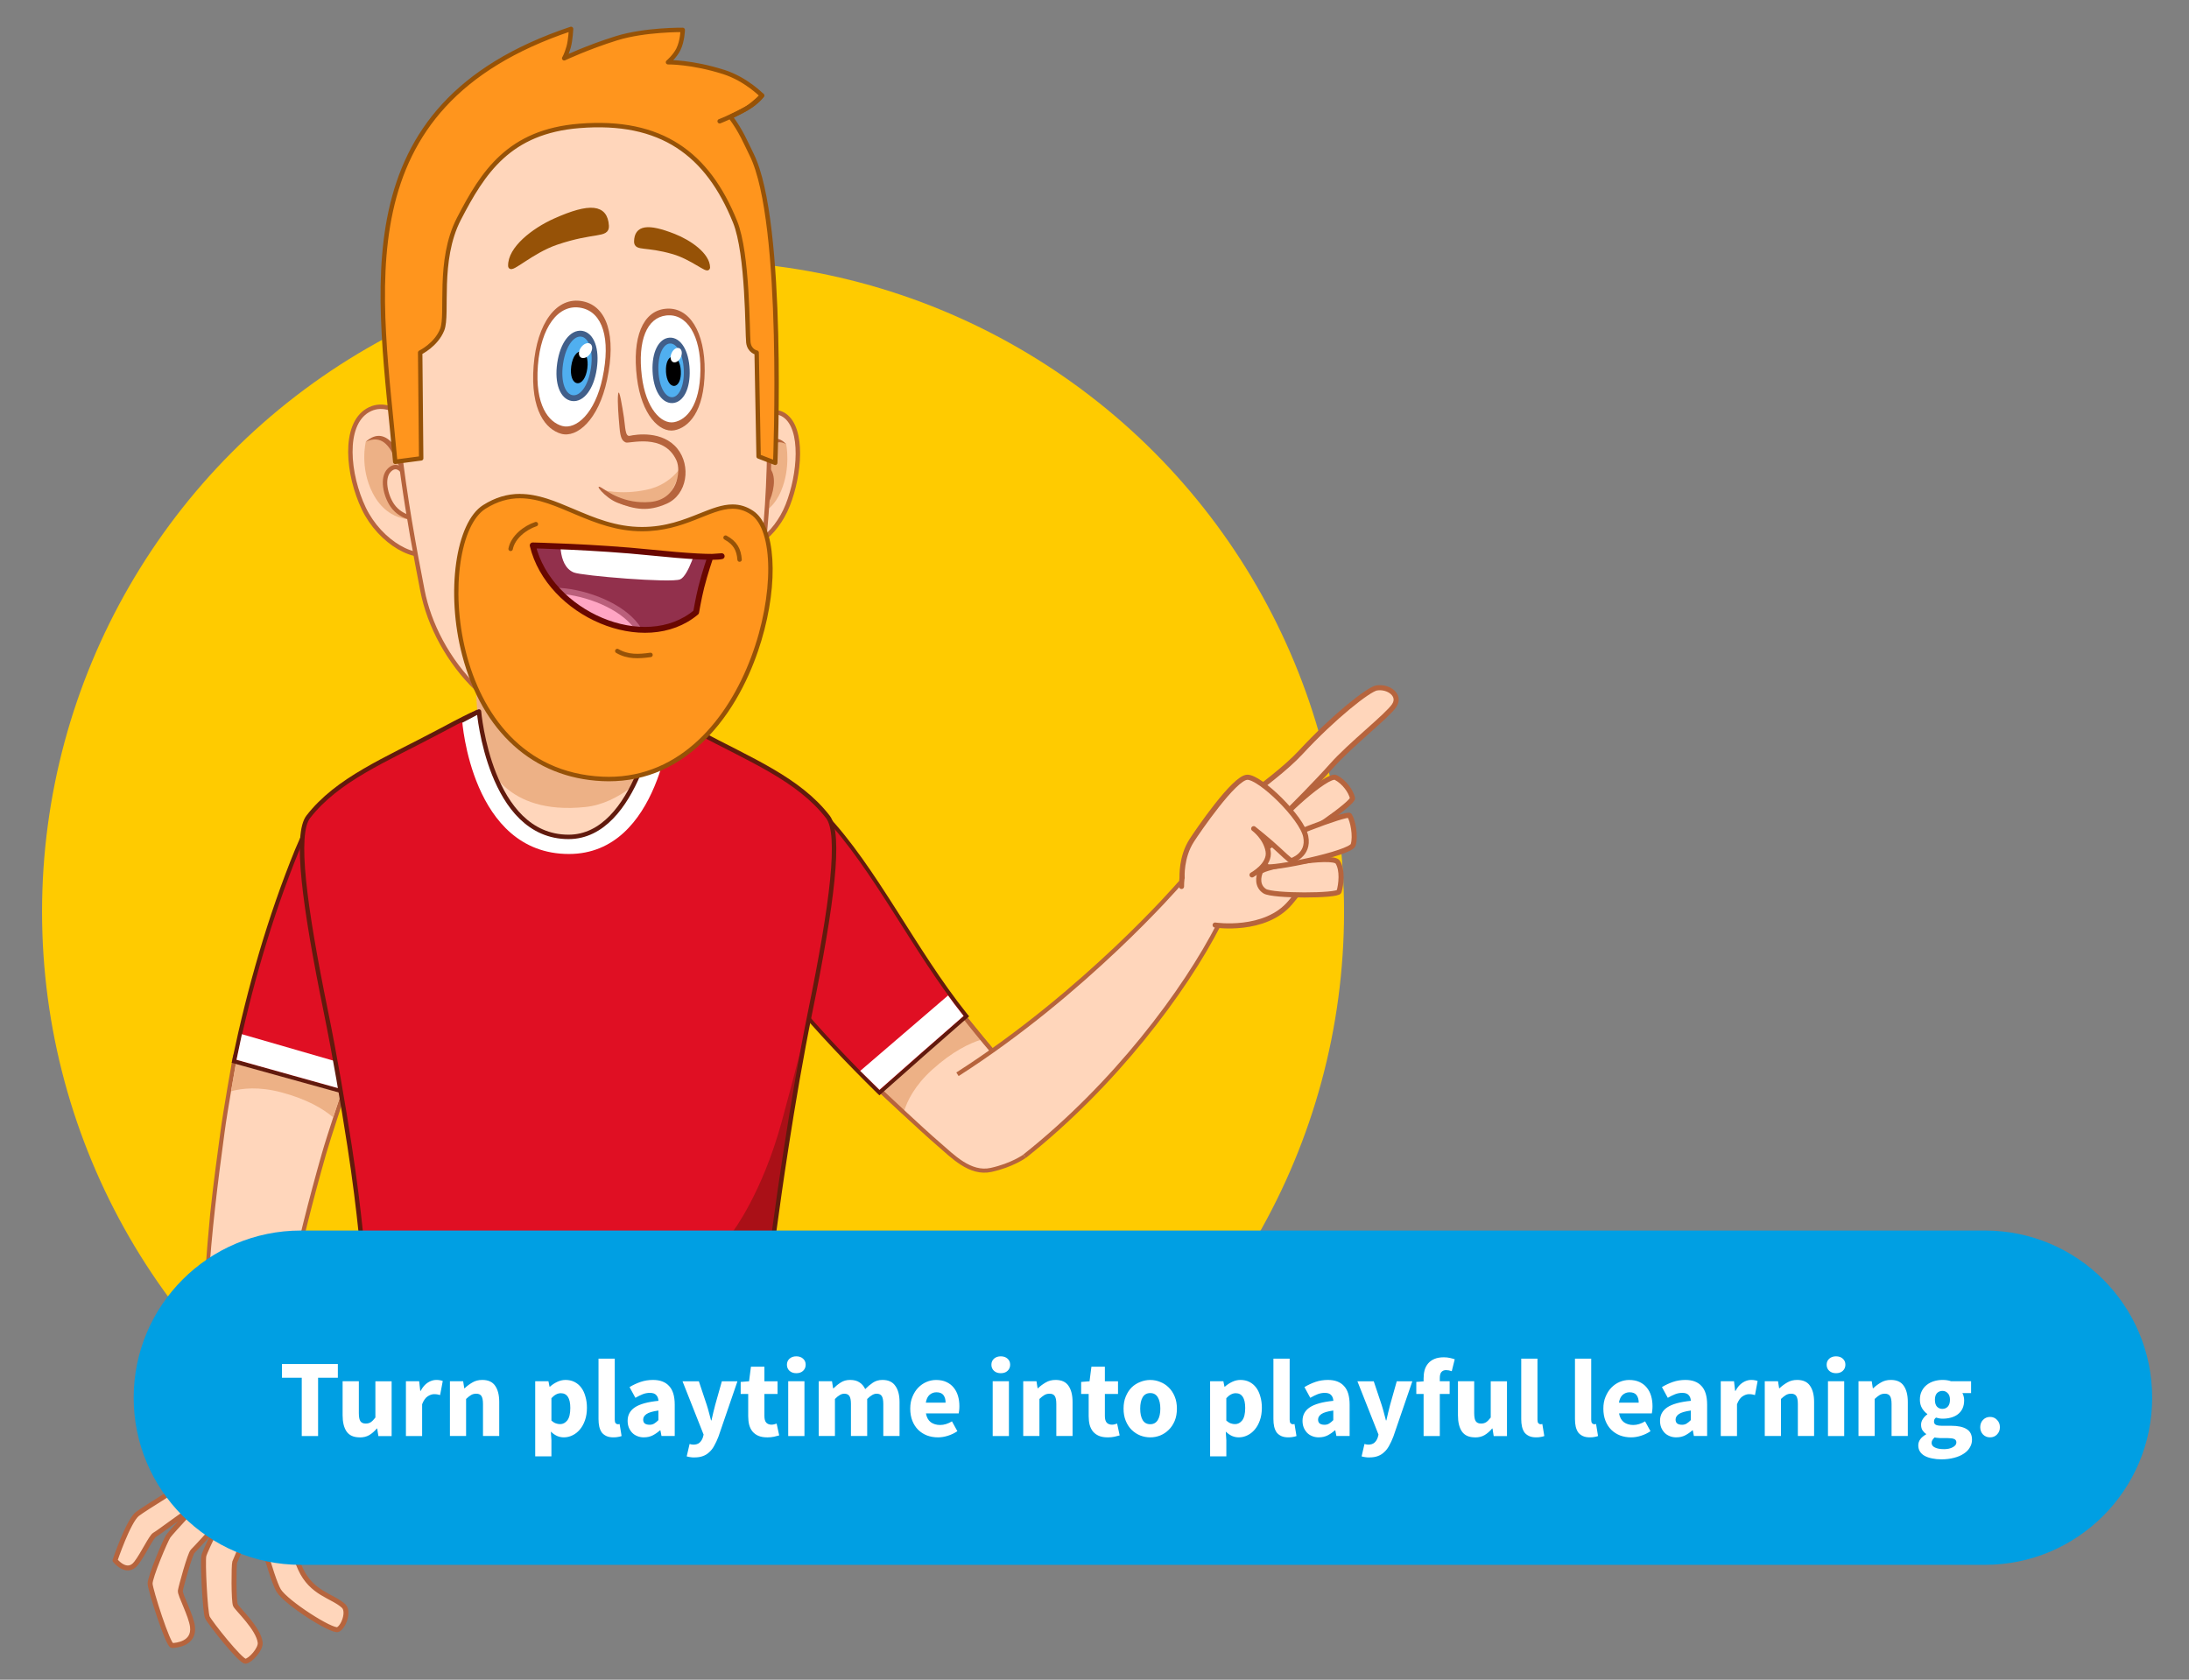 <svg viewBox="0 0 663.19 508.98" xmlns:xlink="http://www.w3.org/1999/xlink" xmlns="http://www.w3.org/2000/svg" id="Ruce">
  <rect x="0" y="0" width="663.19" height="508.98" fill="#808080" stroke="none"/>
  <defs>
    <style>
      .cls-1, .cls-2, .cls-3, .cls-4, .cls-5, .cls-6, .cls-7, .cls-8, .cls-9 {
        fill: none;
      }

      .cls-10, .cls-11 {
        fill: #e00f23;
      }

      .cls-2, .cls-3, .cls-12, .cls-4, .cls-13, .cls-5, .cls-14 {
        stroke-width: 1.34px;
      }

      .cls-2, .cls-3, .cls-12, .cls-15, .cls-7, .cls-8, .cls-14, .cls-9, .cls-16 {
        stroke-linecap: round;
        stroke-linejoin: round;
      }

      .cls-2, .cls-11, .cls-4 {
        stroke: #611a0d;
      }

      .cls-17 {
        fill: #ffcb00;
      }

      .cls-18 {
        fill: #50aff0;
        stroke: #415f8a;
      }

      .cls-18, .cls-19, .cls-11, .cls-20, .cls-4, .cls-13, .cls-21, .cls-22, .cls-23, .cls-5, .cls-6 {
        stroke-miterlimit: 10;
      }

      .cls-18, .cls-9, .cls-16 {
        stroke-width: 1.78px;
      }

      .cls-3, .cls-12, .cls-14 {
        stroke: #965207;
      }

      .cls-19 {
        fill: #415f8a;
      }

      .cls-19, .cls-20 {
        stroke: #1b2e57;
        stroke-width: 1.34px;
      }

      .cls-11 {
        stroke-width: 1.16px;
      }

      .cls-24 {
        fill: #aa1017;
      }

      .cls-25, .cls-20 {
        fill: #6887b5;
      }

      .cls-12, .cls-26 {
        fill: #965207;
      }

      .cls-27, .cls-15, .cls-13, .cls-21, .cls-22, .cls-23 {
        fill: #ffd6bb;
      }

      .cls-15, .cls-13, .cls-21, .cls-22, .cls-23, .cls-5, .cls-6, .cls-7, .cls-8 {
        stroke: #b6643d;
      }

      .cls-15, .cls-21, .cls-7 {
        stroke-width: 1.55px;
      }

      .cls-28 {
        fill: #edb186;
      }

      .cls-29 {
        clip-path: url(#clippath-1);
      }

      .cls-30 {
        clip-path: url(#clippath-3);
      }

      .cls-31 {
        clip-path: url(#clippath-4);
      }

      .cls-32 {
        clip-path: url(#clippath-2);
      }

      .cls-33 {
        clip-path: url(#clippath-7);
      }

      .cls-34 {
        clip-path: url(#clippath-6);
      }

      .cls-35 {
        clip-path: url(#clippath-9);
      }

      .cls-36 {
        clip-path: url(#clippath-8);
      }

      .cls-37 {
        clip-path: url(#clippath-5);
      }

      .cls-22, .cls-6 {
        stroke-width: 1.24px;
      }

      .cls-23 {
        stroke-width: 1.29px;
      }

      .cls-38 {
        fill: #fff;
      }

      .cls-39 {
        fill: #b6643d;
      }

      .cls-40 {
        fill: #92304c;
      }

      .cls-8 {
        stroke-width: 1.5px;
      }

      .cls-14, .cls-41 {
        fill: #ff951d;
      }

      .cls-9 {
        stroke: #690700;
      }

      .cls-16 {
        fill: #ffa5c3;
        stroke: #ba5f7b;
      }

      .cls-42, .cls-43 {
        fill: #1b2e57;
      }

      .cls-44 {
        fill: #009fe3;
      }

      .cls-43 {
        opacity: .5;
      }

      .cls-45 {
        clip-path: url(#clippath);
      }

      .cls-46 {
        fill: #611a0d;
      }
    </style>
    <clipPath id="clippath">
      <path d="M72.36,444.94c-6.68-.51-8.69-5.7-9.17-9.55-3.8-30.54.76-61.98,4.86-92.39.86-6.37,3.61-21.86,3.61-21.86,10.7,2.99,21.39,5.98,32.09,8.97,0,0-4.76,14.2-6.2,19.28-8.02,28.2-13.66,57.1-16.59,86.33,0,0-1.64,9.76-8.6,9.23Z" class="cls-1" data-name="Ruka" id="Ruka-2"></path>
    </clipPath>
    <clipPath id="clippath-1">
      <path d="M71.66,321.14c5.02-23.82,10.48-52.97,22.89-71.46,10.1-15.06,40.13-5.87,35.65,13.6-4.85,21.09-18.71,44.12-26.45,66.82-10.7-2.99-21.39-5.98-32.09-8.97Z" class="cls-1" data-name="Rukav" id="Rukav-2"></path>
    </clipPath>
    <clipPath id="clippath-2">
      <path d="M-133.47,454.83C-123.1,448.1-20.89-9.11-20.89-9.11l215.9-60.51,139.56,20.17,48.85-15.69,53.79,107.58,47.11,264.59-2.77,145.56-74.35,33.62-62.37-12.71-36.22-26.4h0c-29.01,16.79-62.7,26.4-98.63,26.4-59.94,0-113.63-26.75-149.81-68.95l-33.11,54.77-36.62,35.07s-134.27-32.82-123.91-39.55Z" class="cls-1"></path>
    </clipPath>
    <clipPath id="clippath-3">
      <path d="M305.18,323.76c-1.52-1.69-4.17-4.75-6.67-7.76-3.43-4.12-6.58-8.15-6.58-8.15-8.53,7.42-17.02,14.88-25.48,22.38,0,0,12.81,12.09,17.86,16.41,4.27,3.66,9.56,9.27,15.96,7.86,6.39-1.41,10.16-4.15,10.16-4.15" class="cls-22" data-name="Ruka" id="Ruka-5"></path>
    </clipPath>
    <clipPath id="clippath-4">
      <path d="M266.45,330.23c-18.07-17.75-39.9-38.83-48.87-60.36-7.34-17.63,18.2-37.29,31.93-22.28,15.01,16.41,27.05,40.98,42.42,60.26-8.53,7.42-17.02,14.88-25.48,22.38Z" class="cls-1" data-name="Rukav" id="Rukav-4"></path>
    </clipPath>
    <clipPath id="clippath-5">
      <path d="M172.56,358.04c27.91-.37,61.83,3.49,59.81,20.44-2.02,16.95-2.9,29.22-10.75,41.3-7.37,11.36-23.44,16.72-47.48,17.21-24.04.49-44.21-8.46-50.97-15.73-7.76-8.36-10.75-27.53-10.75-44.74,0-14.75,32.22-18.1,60.13-18.47Z" class="cls-1" id="Kalhoty"></path>
    </clipPath>
    <clipPath id="clippath-6">
      <path d="M172.56,358.04c27.91-.37,61.83,3.49,59.81,20.44-2.02,16.95-2.9,29.22-10.75,41.3-7.37,11.36-23.44,16.72-47.48,17.21-24.04.49-44.21-8.46-50.97-15.73-7.76-8.36-10.75-27.53-10.75-44.74,0-14.75,32.22-18.1,60.13-18.47Z" class="cls-1" data-name="Kalhoty" id="Kalhoty-2"></path>
    </clipPath>
    <clipPath id="clippath-7">
      <path d="M172.1,210.29c-17.71,0-24.62,3.67-39.23,11.44-16.17,8.6-30.62,14.37-39.48,25.79-4.01,5.17-1.34,26.31,5.34,59.03,2.76,13.51,5.2,27.94,7.17,40.62,3.19,20.55,4.35,36.5,4.35,36.5,0,0,21.5,11.63,61.85,12.02,40.35-.39,61.07-12.02,61.07-12.02,0,0,1.94-15.96,5.13-36.5,1.97-12.68,4.41-27.11,7.17-40.62,6.68-32.72,9.35-53.86,5.34-59.03-8.86-11.43-23.31-17.19-39.48-25.79-14.61-7.77-21.52-11.44-39.23-11.44Z" class="cls-4" data-name="Triko" id="Triko-2"></path>
    </clipPath>
    <clipPath id="clippath-8">
      <path d="M200.11,209.7s-2.49,45.51-27.85,45.51c-27.96,0-27.96-45.4-27.96-45.4,0,0,12.02-3.09,12.02-10.09,0-21.51-4.03-28.79,15.94-28.79,19.97,0,15.52,8.75,15.52,28.79,0,7.05,12.33,9.98,12.33,9.98Z" class="cls-1"></path>
    </clipPath>
    <clipPath id="clippath-9">
      <path d="M197.25,167.43c-17.11-1.76-35.86-2.16-35.86-2.16,4.96,20.67,33.93,33.35,49.51,20.26,0,0,.73-4.26,1.58-7.67,1-4,2.73-9.09,2.73-9.09,0,0-7.12-.23-17.96-1.34Z" class="cls-1"></path>
    </clipPath>
  </defs>
  <g id="Ruka7">
    <circle r="197.23" cy="276.26" cx="209.97" class="cls-17"></circle>
    <g>
      <g>
        <g id="Ruka">
          <path d="M104.35,330.32c-.05.14-4.77,14.24-6.19,19.24-7.97,27.98-14.19,56.45-17.74,85.41-.02.42-.58,11.15-8.08,10.59-7.5-.56-8.49-7.32-8.91-10.58-2.9-22.16-1.32-45.06.86-67.04,1.01-10.18,2.34-19.04,3.13-25.03.83-6.32,3.59-21.74,3.62-21.9.05-.27.08-.4.13-.67,11.13,3.13,22.26,6.25,33.39,9.37-.08.24-.13.36-.21.6Z" class="cls-27"></path>
          <path d="M71.66,321.14c10.7,2.99,21.39,5.98,32.09,8.97,0,0-4.76,14.2-6.2,19.28-8,28.02-14.2,56.5-17.75,85.49,0,0-.48,10.6-7.44,10.07-6.68-.51-7.8-6.14-8.31-10.01-3.61-30.57-.13-61.6,4-91.92.84-6.38,3.61-21.86,3.61-21.86M70.68,319.55c-.1.54-.16.8-.26,1.34-.03.15-2.78,15.59-3.62,21.93-.79,5.99-2.06,14.79-3.13,25.03-2.06,22.19-3.76,44.97-.86,67.19.41,3.16,1.49,10.55,9.52,11.14,2.4.18,5.63-.68,7.52-5.62.98-2.57,1.18-5.16,1.21-5.53,3.54-28.91,9.73-57.34,17.72-85.29,1.42-4.99,6.13-19.07,6.18-19.21.17-.48.25-.72.42-1.2-.52-.15-.78-.22-1.3-.37-10.69-3.01-21.38-6.02-32.07-9.04-.53-.15-.79-.22-1.32-.37h0Z" class="cls-39"></path>
        </g>
        <g data-name="Ruka Stin" id="Ruka_Stin">
          <g class="cls-45">
            <path d="M104.59,342.77s-3.69-7.63-19.42-11.79c-13.42-3.55-20.44,2.12-20.26,1.95.29-8.04.52-12.06,1.14-20.12,15.55,6.23,31.16,12.29,46.81,18.25-3.37,4.62-5.03,6.96-8.28,11.72Z" class="cls-28" data-name="Ruka Stín" id="Ruka_Stín"></path>
          </g>
        </g>
        <g id="Rukav">
          <path d="M128.33,270.28c-8.54,19.8-17.01,39.58-23.98,60.03-.07.21-.11.32-.18.53-11.08-3.08-22.17-6.17-33.25-9.25.05-.23.07-.35.12-.58,4.55-21.61,10.61-43.16,18.98-63.45,1.91-4.62,3.32-7.32,4.03-8.26,5.41-7.14,17.71-10.98,25.96-7.24,7.82,3.54,11.85,11.47,10.82,21.31-.1.99-.94,3.24-2.5,6.91Z" class="cls-10"></path>
          <path d="M90.61,257.79c1.76-4.21,3.19-7.16,3.94-8.11,12.35-15.43,38.58-8.31,35.65,13.6-.1.97-1.03,3.38-2.46,6.75-8.54,19.81-17.02,39.6-23.99,60.07-10.7-2.99-21.39-5.98-32.09-8.97,4.54-21.58,10.64-42.97,18.95-63.35M89.44,257.32c.47.19.71.28,1.18.47-.47-.19-.71-.28-1.18-.47,0,0,0,0,0,0-8.34,20.44-14.46,41.9-19.01,63.55-.1.47-.15.7-.24,1.17.46.13.69.19,1.15.32,10.7,2.97,21.4,5.93,32.11,8.9.46.13.69.19,1.15.32.14-.42.22-.64.36-1.06,6.96-20.45,15.43-40.21,23.97-60,2.1-4.96,2.47-6.41,2.54-7.07,1.06-10.11-2.93-18.34-11.19-21.94-9.5-3.97-20.28-.6-26.72,7.41-.5.63-1.51,2.17-4.12,8.41h0Z" class="cls-46"></path>
        </g>
        <g data-name="Rukav Prouzek" id="Rukav_Prouzek">
          <g class="cls-29">
            <path d="M109.43,323.83c-1.29,3.74-1.92,5.61-3.13,9.38-13.07-3.62-26.13-7.24-39.2-10.87.78-4.07,1.19-6.1,2.05-10.16" class="cls-38" data-name="Rukav Prouzek" id="Rukav_Prouzek-2"></path>
          </g>
        </g>
      </g>
      <g>
        <path d="M62.03,431.33c-1.96,4.47-4.07,16.96-4.07,16.96,0,0-15.06,8.94-16.74,10.85-1.68,1.91-6.38,13.66-6.38,13.66,0,0,2.41,3.45,5.9,1.55,1.25-.68,4.33-8.19,6.31-9.71,1.99-1.52,7.84-5.27,9.37-6.14,1.54-.86,5.45-4.81,5.45-4.81,0,0-10.03,10.51-10.92,11.82-.89,1.31-5.58,12.44-5.49,14.41.09,1.97,5.6,17.78,6.52,18.62.96.87,6.19-.83,6.24-4.8.02-1.76-3.76-10.48-3.6-11.7.17-1.22,2.92-11.19,3.74-11.97.81-.78,6.03-6.5,6.87-7.45.84-.96,3.49-6.12,3.49-6.12,0,0-6.57,13.19-6.98,14.92-.41,1.73.38,17.15,1.06,18.67.69,1.52,10.13,13.47,11.58,13.3,1.45-.16,4.73-3.65,4.5-5.81-.45-4.22-7.02-10.02-7.57-11.17-.56-1.14-.51-12.18-.22-13.03.29-.85,6.17-14.14,6.17-14.14,0,0,4.94,19.01,7.12,22.68,2.18,3.68,16.29,12.69,18.01,11.85,1.71-.84,3-4.94,2.18-6.33-2.32-3.93-10.17-4.53-13.61-12.12-3.44-7.59-5.43-20.68-3.59-27.73,1.83-7.06,4.69-11.13,4.69-11.13,0,0,6.1-4.96,8.92-4.76,2.82.2,8.17.4,9.17-.1,3.85-1.91,1.7-7.16,1.7-7.16,0,0-12.65-2.7-16.08-1.02-3.43,1.68-6.8,4.26-7.9,4.47-1.1.21-11.1-.77-11.1-.77,0,0-2.86-2.34-6.75-1.62-3.73.7-6.84,3.18-8,5.83Z" class="cls-27"></path>
        <path d="M62.03,431.33c-1.96,4.47-4.14,17.11-4.14,17.11,0,0-14.29,8.75-16.29,10.33-2.75,2.17-6.75,14.03-6.75,14.03,0,0,3.56,4.57,6.42.87,2.08-2.69,4.52-7.99,5.57-8.59,1.37-.79,7.9-5.75,9.44-6.62,1.54-.86,5.45-4.81,5.45-4.81,0,0-9.87,10.54-10.76,11.85-.89,1.31-5.58,12.44-5.49,14.41.09,1.97,5.42,18.71,6.67,18.7,1.25-.01,6.78-.54,6.17-5.68-.41-3.48-3.84-9.67-3.68-10.9.17-1.22,2.92-11.19,3.74-11.97.81-.78,6.03-6.5,6.87-7.45.84-.96,3.49-6.12,3.49-6.12,0,0-6.57,13.19-6.98,14.92-.41,1.73.38,17.15,1.06,18.67.69,1.52,10.13,13.47,11.58,13.3,1.45-.16,4.66-3.68,4.43-5.66-.5-4.28-6.94-10.17-7.5-11.32-.56-1.14-.51-12.18-.22-13.03.29-.85,6.17-14.14,6.17-14.14,0,0,4.94,19.01,7.12,22.68,2.18,3.68,16.29,12.69,18.01,11.85,1.71-.84,3.45-5.51,1.66-7.15-3.38-3.08-9.65-3.72-13.08-11.3-3.44-7.59-5.43-20.68-3.59-27.73,1.83-7.06,4.69-11.13,4.69-11.13,0,0,6.25-4.89,9.07-4.69,2.82.2,6.54.76,7.6.43,5.73-1.8,2.89-7.68,2.89-7.68,0,0-12.43-2.78-15.86-1.1-3.43,1.68-6.8,4.26-7.9,4.47-1.1.21-11.1-.77-11.1-.77" class="cls-8"></path>
      </g>
    </g>
    <g class="cls-32">
      <g>
        <g>
          <g>
            <path d="M284.13,346.17c-5.11-4.25-17.69-15.95-17.69-15.95,8.46-7.5,16.95-14.96,25.48-22.38,0,0,9.65,11.9,13.25,15.91" class="cls-22" data-name="Ruka" id="Ruka-3"></path>
            <g data-name="Ruka Stin" id="Ruka_Stin-2">
              <path d="M305.18,323.76c-1.52-1.69-4.17-4.75-6.67-7.76-3.43-4.12-6.58-8.15-6.58-8.15-8.53,7.42-17.02,14.88-25.48,22.38,0,0,12.81,12.09,17.86,16.41,4.27,3.66,9.56,9.27,15.96,7.86,6.39-1.41,10.16-4.15,10.16-4.15" class="cls-27" data-name="Ruka" id="Ruka-4"></path>
              <g class="cls-30">
                <path d="M303.34,314.13s-8.67-1.1-20.94,10.02c-10.47,9.49-9.34,18.69-9.39,18.44-6.84-4.72-10.22-7.16-16.88-12.23,13.92-9.88,27.81-19.79,41.69-29.73,2.1,5.42,3.2,8.12,5.52,13.49Z" class="cls-28" data-name="Ruka Stín" id="Ruka_Stín-2"></path>
              </g>
              <path d="M305.18,323.76c-1.52-1.69-4.17-4.75-6.67-7.76-3.43-4.12-6.58-8.15-6.58-8.15-8.53,7.42-17.02,14.88-25.48,22.38,0,0,12.81,12.09,17.86,16.41,4.27,3.66,9.56,9.27,15.96,7.86,6.39-1.41,10.16-4.15,10.16-4.15" class="cls-6" data-name="Ruka" id="Ruka-6"></path>
            </g>
            <g data-name="Rukav" id="Rukav-3">
              <path d="M217.95,272.14c-.51-.93-.83-1.61-.98-2.08-3.32-10.28.42-21.16,8.61-26.28,7.54-4.71,18.1-3.26,24.36,3.32,15.09,15.87,27.08,41.06,42.51,60.35.14.18.21.27.36.45-8.83,7.7-17.62,15.43-26.37,23.22-.18-.17-.26-.26-.44-.43-17.85-17.57-35.23-36.93-48.04-58.54Z" class="cls-11"></path>
            </g>
            <g data-name="Rukav Prouzek" id="Rukav_Prouzek-3">
              <g class="cls-31">
                <path d="M289.67,299.54c2.5,3.18,3.77,4.75,6.35,7.87-10.39,9.08-20.74,18.22-31.04,27.41-3.12-2.95-4.66-4.44-7.7-7.46" class="cls-38" data-name="Rukav Prouzek" id="Rukav_Prouzek-4"></path>
              </g>
            </g>
          </g>
          <path d="M290.08,325.52c38.83-24.83,67.11-57.58,67.11-57.58,0,0,6.85-7.43,11.33-1.92,4.31,5.29,2.63,10.43.83,13.97-10.39,20.39-31.73,48.8-58.93,70.36" class="cls-23" data-name="Ruka" id="Ruka-7"></path>
        </g>
        <g>
          <path d="M368.14,280.31s15.18,2.3,22.83-6.88c7.64-9.18,13.35-16.17,7.33-22.42-3.98-4.13-7.24-5.85-7.24-5.85,0,0,7.62-7.63,12.57-13.13,4.9-5.43,17.29-14.19,19.18-19.41.71-1.96-1.45-4.88-5.75-4.17-2.4.4-14.72,10.57-23.49,20.45-8.76,9.89-28.45,21.05-31.9,26.74-4.03,6.65-3.71,12.95-3.71,12.95,0,0,.05,3.43,2.97,6.59,2.92,3.16,7.21,5.11,7.21,5.11Z" class="cls-27"></path>
          <path d="M368.14,280.31s15.18,2.3,22.83-6.88c7.64-9.18,12.9-15.9,7.33-22.42-3.05-3.57-7.23-6.02-7.23-6.02,0,0,7.92-7.92,12.39-12.97,5.67-6.41,16.8-15.04,18.93-18.22,2.1-3.14-1.73-5.93-5.33-5.34-2.41.39-12.99,8.71-22.98,19.51-8.97,9.69-28.6,21.26-32.41,27.69-3.96,6.69-3.71,12.95-3.71,12.95" class="cls-7"></path>
          <path d="M409.76,241.85c.32,1.38-15.9,12.9-18.74,12.74-2.85-.16-3.88-2.84-4.02-4.51-.14-1.67,15.17-15.81,17.71-14.48,2.54,1.33,4.56,4.12,5.05,6.25Z" class="cls-21"></path>
          <path d="M405.69,270.15c-.4,1.36-20.13,1.43-22.52-.11-2.39-1.54-1.98-4.38-1.28-5.9.7-1.53,21.84-5.32,23.39-2.91,1.55,2.41,1.04,6.83.41,8.92Z" class="cls-21"></path>
          <path d="M408.87,247.12c-.65-.98-23.48,7.73-25.23,9.98-1.74,2.25-.77,4.45.18,5.45.94,1,25.33-3.91,26.15-6.55.82-2.64-.11-7.37-1.1-8.87Z" class="cls-21"></path>
          <path d="M379.32,265.11s5.61-3.03,4.87-7.22c-.74-4.19-4.36-6.79-4.36-6.79,0,0,4.86,3.87,7.47,6.35,3.63,3.45,3.9,3.36,3.9,3.36,0,0,5.55-1.62,4.39-7.35-1.15-5.73-13.79-18.03-17.71-17.94-3.92.09-14.99,16.3-16.82,19.14-3.29,5.08-2.92,11.19-2.92,11.19" class="cls-15"></path>
        </g>
      </g>
      <g>
        <g>
          <g>
            <path d="M203.43,602.78l-7.28-167.42c-6.32,1.35-13.71,2.12-21.99,2.29-.64.01-1.27.02-1.91.02-8.18,0-16.28-1.05-24.09-3.12l-7.32,168.23h-.64c-.14,0-3.57-.01-8.27-1.01-5.69-1.21-6.51-2.85-6.61-3.17l-.03-.09-9.46-190.04c-2.62-8.52-4.07-19.86-4.07-31.96s20.45-18.6,60.79-19.14c1.18-.02,2.37-.02,3.56-.02,16.18,0,44.7,1.56,53.97,12,2.37,2.66,3.36,5.76,2.95,9.21l-.45,3.82c-1.04,8.92-1.94,16.63-4.03,23.76l-9.57,192.38-.03.09c-.11.32-.92,1.96-6.61,3.17-4.7,1-8.13,1.01-8.27,1.01h-.64Z" class="cls-25"></path>
            <path d="M176.12,358.02c27.14,0,58.19,4.22,56.25,20.46-1.27,10.66-2.09,19.47-4.48,27.55l-5.11,102.61-4.47,89.76s-.51,1.54-6.12,2.73c-4.68,1-8.13,1-8.13,1l-3.78-86.78-3.51-80.79c-6.52,1.47-14.06,2.27-22.64,2.45-.64.01-1.27.02-1.9.02-9,0-17.41-1.31-24.72-3.32l-3.55,81.64-3.78,86.78s-3.45,0-8.13-1c-5.61-1.19-6.12-2.73-6.12-2.73l-4.47-89.76-4.99-100.27c-2.86-9.23-4.06-20.93-4.06-31.85,0-14.75,32.22-18.1,60.13-18.47,1.18-.02,2.36-.02,3.56-.02M176.12,356.68c-1.2,0-2.39,0-3.57.02-17.16.23-30.9,1.53-40.82,3.88-13.69,3.23-20.63,8.59-20.63,15.93,0,12.13,1.45,23.51,4.07,32.08l4.98,100.11,4.47,89.76v.18s.07.17.07.17c.23.68,1.37,2.4,7.11,3.61,4.76,1.01,8.26,1.02,8.41,1.02h1.28l.06-1.28,3.78-86.78,3.48-79.98c7.62,1.95,15.5,2.93,23.46,2.93.64,0,1.28,0,1.92-.02,7.99-.16,15.16-.89,21.34-2.15l3.45,79.22,3.78,86.78.06,1.28h1.28c.15,0,3.65-.01,8.41-1.02,5.73-1.22,6.88-2.93,7.11-3.61l.06-.17v-.18s4.48-89.76,4.48-89.76l5.1-102.45c2.1-7.16,2.99-14.87,4.03-23.79.15-1.25.29-2.52.45-3.82.43-3.65-.61-6.92-3.11-9.73-3.92-4.41-11.48-7.69-22.48-9.74-8.73-1.63-19.79-2.48-31.99-2.48h0Z" class="cls-42"></path>
          </g>
          <g id="Kapsy">
            <g class="cls-37">
              <path d="M196.5,342.23s.06,23.2,10.3,42.75c12.36,23.6,25.54,21.82,25.54,21.82,0,0,18.12-48.98.41-58.78-17.71-9.8-36.25-5.79-36.25-5.79Z" class="cls-19" id="Kapsa1"></path>
              <path d="M148.49,342.23s-.06,23.2-10.3,42.75c-12.36,23.6-25.54,21.82-25.54,21.82,0,0-18.12-48.98-.41-58.78,17.71-9.8,36.25-5.79,36.25-5.79Z" class="cls-19" id="Kapsa2"></path>
            </g>
          </g>
          <g id="Stin">
            <g class="cls-34">
              <path d="M247.5,384.53s-27.53,20.04-75.37,18.7c-47.84-1.34-76.3-16.03-76.3-16.03l-2.55-25.83s49.11,8.46,78.94,7.12c29.82-1.34,77.41-7.12,77.41-7.12l-2.12,23.15Z" class="cls-43" data-name="Kalhoty Stín" id="Kalhoty_Stín"></path>
            </g>
          </g>
          <path d="M209.16,430.96c-8.58,4.21-20.3,6.33-35.02,6.63-13.92.28-26.55-2.6-36.02-6.48" class="cls-20" data-name="Kalhoty" id="Kalhoty-3"></path>
        </g>
        <path d="M172.28,210.29c-17.71,0-24.62,3.67-39.23,11.44-16.17,8.6-30.62,14.37-39.48,25.79-4.01,5.17-1.34,26.31,5.34,59.03,2.76,13.51,5.2,27.94,7.17,40.62,3.19,20.55,4.35,36.5,4.35,36.5,0,0,21.5,11.63,61.85,12.02,40.35-.39,61.07-12.02,61.07-12.02,0,0,1.94-15.96,5.13-36.5,1.97-12.68,4.41-27.11,7.17-40.62,6.68-32.72,9.35-53.86,5.34-59.03-8.86-11.43-23.31-17.19-39.48-25.79-14.61-7.77-21.52-11.44-39.23-11.44Z" class="cls-10" id="Triko"></path>
        <g>
          <g class="cls-33">
            <path d="M252.34,278.83s-7.8,32.96-15.55,61.21c-5.96,21.72-14.8,33.19-14.8,33.19,0,0-7.42,9.57-47.49,10.87-40.07,1.3-74.19-12.94-74.19-12.94l2.97,24.05s37.71,9.76,70.27,9.85c45.02.12,84.2-14.31,84.2-14.31l9.34-109.8-14.74-2.1Z" class="cls-24" data-name="Stin" id="Stin-2"></path>
          </g>
          <path d="M172.1,210.29c-17.71,0-24.62,3.67-39.23,11.44-16.17,8.6-30.62,14.37-39.48,25.79-4.01,5.17-1.34,26.31,5.34,59.03,2.76,13.51,5.2,27.94,7.17,40.62,3.19,20.55,4.35,36.5,4.35,36.5,0,0,21.5,11.63,61.85,12.02,40.35-.39,61.07-12.02,61.07-12.02,0,0,1.94-15.96,5.13-36.5,1.97-12.68,4.41-27.11,7.17-40.62,6.68-32.72,9.35-53.86,5.34-59.03-8.86-11.43-23.31-17.19-39.48-25.79-14.61-7.77-21.52-11.44-39.23-11.44Z" class="cls-4" data-name="Triko" id="Triko-3"></path>
        </g>
        <path d="M200.11,215.93s-2.49,39.28-27.85,39.28c-27.96,0-27.96-39.17-27.96-39.17,0,0,12.02-5.76,12.02-12.76,0-21.51-4.03-32.35,15.94-32.35,19.97,0,15.52,12.32,15.52,32.35,0,7.05,12.33,12.65,12.33,12.65Z" class="cls-13" data-name="Krk" id="Krk-2"></path>
        <g data-name="Krk Stin" id="Krk_Stin">
          <g class="cls-36">
            <path d="M212.31,211.52s-14.67,30.86-34.92,33.01c-24.76,2.63-29.68-13.65-29.68-13.65l-37.13-63.09,128.57-6.35-26.85,50.08Z" class="cls-28" data-name="Stin" id="Stin-3"></path>
          </g>
        </g>
        <path d="M198.99,215.38l4.42,2.37s-3.29,41.02-31.05,41.02c-29.62,0-32.35-40.5-32.35-40.5l5.12-2.7s3.19,38.01,27.13,38.01c20.88,0,26.73-38.2,26.73-38.2Z" class="cls-38"></path>
        <path d="M140,218.28l5.12-2.7s3.19,38.01,27.13,38.01c20.88,0,26.73-38.2,26.73-38.2l4.42,2.37" class="cls-2"></path>
        <path d="M132.2,141.92c-3.26-12.16-13.21-22.03-20.77-17.58-7.57,4.45-6.1,19.5-1.21,29.74,4.9,10.24,16.19,16.83,21.98,12.83,4.98-3.45,3.76-10.99,0-24.99Z" class="cls-13" id="Ucho"></path>
        <path d="M121.75,142.51s0-5.56-3.8-8.25c-4.19-2.97-7.12-.43-7.12-.43,0,0-1.94,7.75,2.08,15.57,5.04,9.81,13.95,7.88,13.95,7.88,0,0-11.72-1.41-10.14-12.12.91-6.19,5.04-2.65,5.04-2.65Z" class="cls-28" data-name="Ucho Stin" id="Ucho_Stin"></path>
        <path d="M125.08,149.57s-2.88-11.28-7.12-7.12c-2.4,2.35-1.14,7.74.89,10.68,2.86,4.15,8.01,4.15,8.01,4.15" class="cls-5" data-name="Ucho Detail2" id="Ucho_Detail2"></path>
        <g data-name="Ucho Detail1" id="Ucho_Detail1">
          <path d="M110.83,133.84c6.69-5.91,11.03,4.47,12.72,9.69.65,1.97,1.2,3.98,1.52,6.04-1.98-3.67-3.6-7.43-5.47-11.01-1.89-3.74-4.07-6.81-8.77-4.72h0Z" class="cls-39"></path>
        </g>
        <path d="M222.1,141.96c2.46-11.1,9.95-20.11,15.65-16.05,5.7,4.06,4.6,17.8.91,27.15-3.69,9.35-12.2,15.37-16.55,11.71-3.75-3.15-2.83-10.03,0-22.81Z" class="cls-13" data-name="Ucho" id="Ucho-2"></path>
        <path d="M229.97,142.5s0-5.07,2.86-7.53c3.15-2.71,5.36-.39,5.36-.39,0,0,1.46,7.07-1.56,14.21-3.8,8.95-10.51,7.19-10.51,7.19,0,0,8.83-1.29,7.64-11.06-.69-5.65-3.79-2.42-3.79-2.42Z" class="cls-28" data-name="Ucho Stin" id="Ucho_Stin-2"></path>
        <path d="M227.46,148.94s2.17-10.3,5.36-6.5c1.81,2.14.85,7.07-.67,9.75-2.15,3.79-6.03,3.79-6.03,3.79" class="cls-5" data-name="Ucho Detail2" id="Ucho_Detail2-2"></path>
        <g data-name="Ucho Detail1" id="Ucho_Detail1-2">
          <path d="M238.19,134.58c-3.85-2.03-5.26,1.7-6.57,4.72-1.21,2.87-2.77,6.88-4.16,9.64.29-4.39,4.12-21.28,10.73-14.36h0Z" class="cls-39"></path>
        </g>
        <g data-name="Hlava" id="Hlava-2">
          <path d="M181.38,223.58c-32.8,0-49.91-26.71-53.4-44.65-6.34-32.55-19.52-100.29,6.22-134,9.11-11.93,22.47-18.64,39.7-19.92,2.14-.16,4.23-.24,6.22-.24,19.38,0,32.31,7.39,40.71,23.25,8.24,15.57,12.16,39.57,12.33,75.52.24,48.3-5.44,74.73-18.98,88.35-7.79,7.84-18.5,11.67-32.71,11.69h-.08Z" class="cls-27"></path>
          <path d="M180.12,25.43c37.49,0,52.03,28.36,52.37,98.11.33,68.61-10.62,99.31-51.03,99.37h-.08c-30.88,0-48.93-24.49-52.74-44.11-9.9-50.84-26.41-147.79,45.31-153.13,2.12-.16,4.18-.24,6.17-.24M180.12,24.1c-2.01,0-4.12.08-6.27.24-17.43,1.3-30.95,8.09-40.18,20.18-10.87,14.24-16.01,36.25-15.28,65.41.59,23.43,4.64,47.07,8.94,69.12,2.14,10.98,8.19,21.96,16.6,30.12,10.18,9.86,23.13,15.07,37.45,15.07h.07c14.42-.02,25.27-3.91,33.2-11.88,13.68-13.76,19.41-40.33,19.18-88.83-.18-36.06-4.12-60.16-12.41-75.83-8.52-16.11-21.65-23.61-41.3-23.61h0Z" class="cls-39"></path>
        </g>
        <path d="M170.93,17.66s.64-.97,1.34-3.41c.59-2.08.74-5.49.74-5.49-70.04,23.44-57.81,79.85-53.27,131.17l7.86-1.04-.3-32.05s4.83-2.31,6.68-6.97c1.85-4.67-1.49-20.89,5.04-33.53,7.35-14.22,15.23-26.48,36.5-28.19,24.85-2,38.88,8.46,47.19,29.08,3.93,9.76,3.68,33.58,4.01,36.5.31,2.71,2.52,3.12,2.52,3.12l.59,31.46,5.04,1.93s3-72.8-7.12-93.33c-1.78-3.6-3.26-7.27-6.38-11.43-.13-.17,2.82-1.34,4.9-2.67,2.29-1.47,4.6-3.86,4.6-3.86,0,0-4.85-4.98-11.57-7.12-9.79-3.12-16.92-2.97-16.92-2.97,0,0,2.08-1.78,3.12-3.86,1.28-2.56,1.34-5.94,1.34-5.94,0,0-11.4-.15-20.03,2.52-8.61,2.67-15.88,6.08-15.88,6.08Z" class="cls-14" data-name="Vlasy" id="Vlasy-2"></path>
        <path d="M230.87,28.94s-1.48,2.16-4.6,3.86c-5.05,2.76-8.24,3.94-8.24,3.94" class="cls-3"></path>
        <g data-name="Vousy" id="Vousy-2">
          <path d="M184.43,236.06c-.65,0-1.31-.01-1.97-.05-20.52-.96-35.75-14.67-41.78-37.62-4.92-18.75-2.09-39.68,6.07-44.8,3.51-2.2,7.04-3.27,10.8-3.27,5.38,0,10.54,2.19,16.01,4.51,6.37,2.7,12.96,5.5,20.96,5.5,7.36,0,12.86-2.21,17.72-4.15,3.58-1.43,6.66-2.67,9.72-2.67,2.1,0,4.01.59,5.86,1.82,6.58,4.36,7.53,20.98,2.2,38.67-2.42,8.03-7.15,19.54-15.96,28.78-8.41,8.82-18.38,13.29-29.63,13.29h0Z" class="cls-41"></path>
          <path d="M157.54,150.98c11.32,0,21.81,10.01,36.97,10.01,12.96,0,20.51-6.83,27.44-6.83,1.84,0,3.64.48,5.49,1.71,13.91,9.22.82,79.52-43.02,79.52-.64,0-1.29-.01-1.94-.05-48.04-2.24-50.47-71.73-35.38-81.19,3.65-2.29,7.08-3.17,10.44-3.17M157.54,149.65c-3.88,0-7.53,1.1-11.15,3.38-8.38,5.26-11.36,26.54-6.36,45.54,6.11,23.25,21.56,37.15,42.39,38.12.67.03,1.34.05,2,.05,11.44,0,21.57-4.54,30.11-13.5,8.9-9.34,13.68-20.95,16.12-29.05,5.41-17.95,4.34-34.9-2.48-39.41-1.96-1.3-4-1.93-6.23-1.93-3.18,0-6.33,1.26-9.97,2.72-4.8,1.92-10.24,4.11-17.47,4.11-7.86,0-14.39-2.77-20.7-5.45-5.53-2.35-10.76-4.56-16.27-4.56h0Z" class="cls-26"></path>
        </g>
        <path d="M213.5,112.4c-.11,12.46-4.97,17.21-9.22,17.99-4.45.82-9.93-4.69-11.31-15.9-1.51-12.31,1.77-20.16,8.56-20.92,7.38-.82,12.08,7.22,11.97,18.83Z" class="cls-39" id="Oko"></path>
        <path d="M212.2,112.12c-.1,10.94-4.3,15.11-7.97,15.8-3.85.72-8.59-4.12-9.78-13.96-1.31-10.81,1.53-17.7,7.4-18.37,6.38-.72,10.45,6.34,10.35,16.53Z" class="cls-38" data-name="Oko" id="Oko-2"></path>
        <path d="M198.59,112.42c.23,5.51,2.49,8.94,5.1,8.83,2.61-.11,4.59-3.71,4.36-9.22-.23-5.51-2.49-8.94-5.1-8.83-2.61.11-4.59,3.71-4.36,9.22Z" class="cls-18" data-name="Oko Duhovka" id="Oko_Duhovka"></path>
        <path d="M201.76,112.62c.15,2.71,1.25,4.39,2.5,4.32,1.24-.07,2.16-1.85,2.01-4.56-.15-2.71-1.25-4.38-2.49-4.32-1.25.07-2.16,1.85-2.01,4.56Z" data-name="Oko Panenka" id="Oko_Panenka"></path>
        <path d="M206.26,108.26c-.53,1.15-1.59,1.8-2.36,1.45-.77-.36-.96-1.58-.43-2.74.53-1.16,1.59-1.81,2.36-1.45.77.36.96,1.58.43,2.74Z" class="cls-38" data-name="Oko Odlesk" id="Oko_Odlesk"></path>
        <path d="M187.4,119.6s.3,4.45.59,8.01c.3,3.56,1.19,6.23,1.19,6.23,0,0,9.26-4.93,14.99,2.23,6.23,7.79.8,16.18-5.79,17.36-11.57,2.08-16.25-5.12-16.25-5.12" class="cls-27" data-name="Nos Barva" id="Nos_Barva"></path>
        <path d="M196,148.38c7.68-1.65,10.63-7.47,10.63-7.47,0,0-3.02,11.58-8.25,12.52-11.57,2.08-16.25-5.12-16.25-5.12,0,0,5.56,1.85,13.87.07Z" class="cls-28" data-name="Nos Barva" id="Nos_Barva-2"></path>
        <path d="M187.25,119.6c-.22,2.11.11,6.23.45,10.02.28,3.17.8,3.96,1.89,4.45,1,.45,11.52-2.99,15.36,5.45,1.48,3.26.26,11.83-7.9,12.58-7.91.72-13.07-3.23-14.69-4.23-2.89-1.78.96,3.01,4.67,4.45,5.34,2.08,9.3,2.79,14.91.33,6.34-2.78,7.46-11.57,3.26-16.73-4.48-5.51-12.5-4.29-14.39-3.86-1.45.33-1.34-2.67-1.78-5.56-.45-2.89-1.49-9.64-1.78-6.9Z" class="cls-39"></path>
        <path d="M161.67,110.8c-1.07,13.69,3.78,19.37,8.35,20.64,4.79,1.33,11.31-4.18,13.9-16.35,2.84-13.36,0-22.3-7.35-23.79-8-1.62-13.9,6.75-14.9,19.5Z" class="cls-39" data-name="Oko" id="Oko-3"></path>
        <path d="M162.97,110.69c-.97,12.2,3.3,17.25,7.32,18.38,4.22,1.18,9.97-3.74,12.26-14.59,2.52-11.91.03-19.87-6.43-21.18-7.04-1.43-12.26,6.03-13.15,17.4Z" class="cls-38" data-name="Oko" id="Oko-4"></path>
        <path d="M169.7,110.13c-.87,5.95.86,10.08,3.68,10.5,2.82.41,5.67-3.05,6.54-9,.87-5.95-.86-10.08-3.68-10.5-2.82-.41-5.67,3.05-6.54,9Z" class="cls-18" data-name="Oko Duhovka" id="Oko_Duhovka-2"></path>
        <path d="M173.06,110.98c-.39,2.93.45,4.95,1.8,5.13,1.35.18,2.69-1.55,3.08-4.48.39-2.93-.45-4.95-1.8-5.13-1.35-.18-2.69,1.55-3.08,4.48Z" data-name="Oko Panenka" id="Oko_Panenka-2"></path>
        <path d="M178.77,107.22c-.8,1.13-2.07,1.61-2.83,1.07-.76-.54-.71-1.89.09-3.02.8-1.13,2.07-1.61,2.83-1.08.75.54.71,1.89-.09,3.02Z" class="cls-38" data-name="Oko Odlesk" id="Oko_Odlesk-2"></path>
        <path d="M214.46,81.07c.01,1.2-4.88-3.09-10.4-4.69-8.4-2.44-11.32-.93-11.29-3.19.06-4.25,3.4-4.83,11.39-1.69,4.8,1.89,10.25,5.73,10.3,9.57Z" class="cls-12" id="Oboci2"></path>
        <path d="M168.11,66.85c10.74-4.81,15.36-4.23,15.7,1.59.18,3.09-3.9,1.22-15.26,5.09-7.45,2.54-13.89,8.72-13.94,7.08-.18-5.26,7.04-10.86,13.5-13.76Z" class="cls-12" id="Oboci1"></path>
        <path d="M197.25,167.43c-17.11-1.76-35.86-2.16-35.86-2.16,4.96,20.67,33.93,33.35,49.51,20.26,0,0,.73-4.26,1.58-7.67,1-4,2.73-9.09,2.73-9.09,0,0-7.12-.23-17.96-1.34Z" class="cls-40" id="Pusa"></path>
        <g data-name="Zuby + Jazyk" id="Zuby_Jazyk">
          <g class="cls-35">
            <path d="M158.14,183.15c3.22-9.48,36.61-1.88,37.07,13.11.46,14.98-41.51-.04-37.07-13.11Z" class="cls-16" id="Jazyk"></path>
            <path d="M169.92,161.95s-1.33,9.37,3.93,11.52c2.5,1.02,29.47,3.24,32.2,2.09,2.58-1.08,5.08-10.09,5.08-10.09,0,0-4.55-1.36-18.72-2.84-15.34-1.6-22.49-.67-22.49-.67Z" class="cls-38" id="Zuby"></path>
          </g>
        </g>
        <path d="M218.64,168.53c-2.15.53-10.55.01-21.39-1.1-17.11-1.76-35.86-2.16-35.86-2.16,4.96,20.67,33.93,33.35,49.51,20.26,0,0,.73-4.26,1.58-7.67,1-4,2.73-9.09,2.73-9.09l3.43-.24Z" class="cls-9" id="Obtah"></path>
        <path d="M154.7,166.31c.7-3.54,4.35-6.4,7.65-7.49" class="cls-3"></path>
        <path d="M219.82,162.91c2.92,1.57,4.05,3.68,4.25,6.66" class="cls-3"></path>
        <path d="M187.02,197.26c3.21,1.88,6.48,1.68,10.06,1.19" class="cls-3"></path>
      </g>
    </g>
  </g>
  <path d="M40.5,423.52c0-27.97,22.68-50.65,50.65-50.65h510.23c27.97,0,50.65,22.68,50.65,50.65s-22.68,50.65-50.65,50.65H91.15c-27.97,0-50.65-22.68-50.65-50.65Z" class="cls-44"></path>
  <path d="M602.92,435.54c-.85,0-1.56-.29-2.14-.87-.56-.6-.84-1.34-.84-2.21s.28-1.63.84-2.21c.58-.6,1.29-.9,2.14-.9s1.55.3,2.11.9c.58.58.87,1.32.87,2.21s-.29,1.61-.87,2.21c-.56.58-1.26.87-2.11.87ZM588.9,439.12c1.12,0,2.03-.2,2.74-.6.71-.38,1.07-.86,1.07-1.44,0-.51-.22-.86-.67-1.04-.42-.18-1.05-.27-1.87-.27h-1.71c-.58,0-1.05-.02-1.41-.07-.36-.02-.67-.07-.94-.13-.6.54-.9,1.08-.9,1.64,0,.62.33,1.09,1,1.4.67.33,1.56.5,2.68.5ZM588.49,426.91c.65,0,1.18-.22,1.61-.67.45-.47.67-1.17.67-2.11,0-.87-.22-1.53-.67-1.97-.42-.47-.96-.7-1.61-.7s-1.19.22-1.64.67c-.42.45-.64,1.12-.64,2.01,0,.94.21,1.64.64,2.11.45.45.99.67,1.64.67ZM588.13,442.2c-.98,0-1.9-.09-2.74-.27-.83-.16-1.56-.4-2.21-.74-.62-.33-1.12-.77-1.47-1.3s-.54-1.17-.54-1.91c0-1.34.79-2.45,2.38-3.35v-.13c-.45-.29-.81-.66-1.1-1.1-.29-.45-.43-1.01-.43-1.71,0-.6.18-1.17.54-1.71.36-.56.8-1.03,1.34-1.4v-.13c-.58-.4-1.1-.97-1.57-1.71-.45-.76-.67-1.63-.67-2.61s.19-1.87.57-2.61c.38-.76.88-1.38,1.51-1.87.65-.51,1.38-.89,2.21-1.14.83-.25,1.68-.37,2.58-.37.98,0,1.84.13,2.58.4h6.06v3.58h-2.64c.16.25.28.56.37.94.11.38.17.79.17,1.24,0,.96-.17,1.8-.5,2.51-.33.69-.8,1.27-1.41,1.74-.58.45-1.27.78-2.07,1-.78.22-1.63.33-2.54.33-.65,0-1.32-.11-2.01-.33-.22.18-.38.36-.47.54-.09.18-.13.41-.13.7,0,.42.18.74.54.94.38.2,1.04.3,1.97.3h2.68c2.05,0,3.61.33,4.68,1,1.09.65,1.64,1.72,1.64,3.21,0,.87-.22,1.66-.67,2.38-.42.74-1.04,1.36-1.84,1.87-.8.54-1.77.95-2.91,1.24-1.14.31-2.42.47-3.85.47ZM563.06,435.14v-16.6h4.01l.33,2.11h.13c.71-.67,1.49-1.25,2.34-1.74.85-.51,1.84-.77,2.98-.77,1.81,0,3.11.59,3.91,1.77.83,1.18,1.24,2.82,1.24,4.92v10.3h-4.92v-9.67c0-1.2-.17-2.03-.5-2.48-.31-.45-.83-.67-1.54-.67-.62,0-1.16.15-1.61.43-.45.27-.94.66-1.47,1.17v11.21h-4.92ZM556.25,416.1c-.83,0-1.51-.23-2.04-.7-.54-.49-.8-1.12-.8-1.87s.27-1.37.8-1.84c.54-.47,1.22-.7,2.04-.7s1.53.23,2.04.7c.54.47.8,1.08.8,1.84s-.27,1.38-.8,1.87c-.51.47-1.19.7-2.04.7ZM553.81,435.14v-16.6h4.92v16.6h-4.92ZM534.66,435.14v-16.6h4.02l.33,2.11h.13c.71-.67,1.49-1.25,2.34-1.74.85-.51,1.84-.77,2.98-.77,1.81,0,3.11.59,3.91,1.77.83,1.18,1.24,2.82,1.24,4.92v10.3h-4.92v-9.67c0-1.2-.17-2.03-.5-2.48-.31-.45-.83-.67-1.54-.67-.62,0-1.16.15-1.61.43-.45.27-.94.66-1.47,1.17v11.21h-4.92ZM521.33,435.14v-16.6h4.02l.33,2.91h.13c.6-1.14,1.33-1.97,2.17-2.51.85-.54,1.7-.8,2.54-.8.47,0,.85.03,1.14.1.31.04.59.12.84.23l-.8,4.25c-.31-.09-.6-.16-.87-.2-.27-.04-.58-.07-.94-.07-.62,0-1.28.22-1.97.67-.67.45-1.23,1.24-1.67,2.38v9.64h-4.92ZM509.54,431.73c.56,0,1.04-.12,1.44-.37.4-.25.83-.59,1.27-1.04v-2.91c-1.74.25-2.94.6-3.61,1.07-.67.47-1,1.03-1,1.67,0,.54.17.94.5,1.2.36.25.83.37,1.41.37ZM507.87,435.54c-.76,0-1.45-.13-2.07-.4-.6-.25-1.12-.59-1.54-1.04-.42-.47-.76-1-1-1.61-.22-.6-.33-1.26-.33-1.97,0-1.74.74-3.1,2.21-4.08,1.47-.98,3.85-1.64,7.13-1.97-.04-.74-.27-1.32-.67-1.74-.38-.45-1.03-.67-1.94-.67-.71,0-1.43.13-2.14.4-.69.27-1.44.64-2.24,1.1l-1.77-3.25c1.07-.65,2.19-1.17,3.35-1.57,1.18-.4,2.43-.6,3.75-.6,2.14,0,3.77.61,4.88,1.84,1.14,1.2,1.71,3.09,1.71,5.65v9.5h-4.01l-.33-1.71h-.13c-.71.62-1.46,1.14-2.24,1.54-.78.38-1.64.57-2.58.57ZM490.48,425.03h5.99c0-.94-.21-1.7-.64-2.28-.42-.58-1.14-.87-2.14-.87-.78,0-1.47.26-2.07.77-.58.51-.96,1.3-1.14,2.38ZM494.16,435.54c-1.18,0-2.29-.19-3.31-.57-1.03-.4-1.92-.97-2.68-1.71-.76-.76-1.35-1.67-1.77-2.74-.42-1.07-.64-2.3-.64-3.68s.22-2.54.67-3.61c.45-1.09,1.03-2.01,1.74-2.74.74-.76,1.57-1.34,2.51-1.74.94-.4,1.91-.6,2.91-.6,1.18,0,2.21.2,3.08.6.89.4,1.63.96,2.21,1.67.6.71,1.05,1.56,1.34,2.54.29.96.43,2.01.43,3.14,0,.45-.02.87-.07,1.27-.04.4-.09.7-.13.9h-9.94c.22,1.2.71,2.1,1.47,2.68.78.56,1.73.84,2.84.84,1.18,0,2.38-.37,3.58-1.1l1.64,2.98c-.85.58-1.8,1.04-2.84,1.37-1.03.33-2.04.5-3.04.5ZM481.68,435.54c-.85,0-1.56-.13-2.14-.4s-1.05-.64-1.41-1.1c-.33-.49-.58-1.07-.74-1.74-.16-.69-.23-1.46-.23-2.31v-18.3h4.92v18.5c0,.51.09.87.27,1.07.2.2.4.3.6.3h.27c.09,0,.2-.02.33-.07l.6,3.65c-.27.11-.61.2-1.04.27-.4.09-.88.13-1.44.13ZM465.4,435.54c-.85,0-1.56-.13-2.14-.4s-1.05-.64-1.41-1.1c-.33-.49-.58-1.07-.74-1.74-.16-.69-.23-1.46-.23-2.31v-18.3h4.92v18.5c0,.51.09.87.27,1.07.2.2.4.3.6.3h.27c.09,0,.2-.02.33-.07l.6,3.65c-.27.11-.61.2-1.04.27-.4.09-.88.13-1.44.13ZM446.86,435.54c-1.81,0-3.12-.59-3.95-1.77-.8-1.18-1.2-2.82-1.2-4.92v-10.31h4.92v9.67c0,1.2.17,2.03.5,2.48.33.45.86.67,1.57.67.62,0,1.15-.14,1.57-.43.42-.29.88-.76,1.37-1.4v-10.97h4.92v16.6h-4.02l-.37-2.31h-.1c-.71.85-1.48,1.52-2.31,2.01-.8.47-1.77.7-2.91.7ZM431.3,435.14v-12.75h-2.21v-3.65l2.21-.17v-.9c0-.87.1-1.7.3-2.48.22-.78.58-1.46,1.07-2.04s1.13-1.04,1.91-1.37,1.73-.5,2.84-.5c.69,0,1.32.07,1.87.2.58.13,1.06.27,1.44.4l-.9,3.61c-.62-.22-1.19-.33-1.71-.33-.6,0-1.07.19-1.41.57-.33.36-.5.96-.5,1.81v1h2.98v3.85h-2.98v12.75h-4.92ZM414.86,441.63c-.51,0-.95-.03-1.3-.1-.36-.04-.7-.12-1.04-.23l.87-3.75c.16.04.33.09.54.13.2.04.39.07.57.07.83,0,1.46-.2,1.91-.6.45-.4.78-.93,1-1.57l.23-.87-6.39-16.16h4.95l2.38,7.13c.25.76.47,1.53.67,2.31s.41,1.58.64,2.41h.13c.18-.78.36-1.56.54-2.34.2-.8.4-1.59.6-2.38l2.01-7.13h4.72l-5.75,16.76c-.4,1.05-.83,1.96-1.27,2.74-.42.8-.93,1.46-1.51,1.97-.56.54-1.2.94-1.94,1.2-.71.27-1.56.4-2.54.4ZM401.23,431.73c.56,0,1.04-.12,1.44-.37.4-.25.83-.59,1.27-1.04v-2.91c-1.74.25-2.94.6-3.61,1.07-.67.47-1,1.03-1,1.67,0,.54.17.94.5,1.2.36.25.83.37,1.41.37ZM399.56,435.54c-.76,0-1.45-.13-2.07-.4-.6-.25-1.12-.59-1.54-1.04-.42-.47-.76-1-1-1.61-.22-.6-.33-1.26-.33-1.97,0-1.74.74-3.1,2.21-4.08,1.47-.98,3.85-1.64,7.13-1.97-.04-.74-.27-1.32-.67-1.74-.38-.45-1.03-.67-1.94-.67-.71,0-1.43.13-2.14.4-.69.27-1.44.64-2.24,1.1l-1.77-3.25c1.07-.65,2.19-1.17,3.35-1.57,1.18-.4,2.43-.6,3.75-.6,2.14,0,3.77.61,4.88,1.84,1.14,1.2,1.71,3.09,1.71,5.65v9.5h-4.01l-.33-1.71h-.13c-.71.62-1.46,1.14-2.24,1.54-.78.38-1.64.57-2.58.57ZM390.32,435.54c-.85,0-1.56-.13-2.14-.4s-1.05-.64-1.41-1.1c-.33-.49-.58-1.07-.74-1.74-.16-.69-.23-1.46-.23-2.31v-18.3h4.92v18.5c0,.51.09.87.27,1.07.2.2.4.3.6.3h.27c.09,0,.2-.02.33-.07l.6,3.65c-.27.11-.61.2-1.04.27-.4.09-.88.13-1.44.13ZM374.18,431.53c.85,0,1.57-.38,2.17-1.14.6-.78.9-2.03.9-3.75,0-2.99-.96-4.48-2.88-4.48-.96,0-1.91.5-2.84,1.51v6.79c.45.4.89.68,1.34.84.45.16.88.23,1.3.23ZM366.62,441.29v-22.75h4.02l.33,1.64h.13c.65-.58,1.37-1.06,2.17-1.44.83-.4,1.67-.6,2.54-.6,1,0,1.91.2,2.71.6.8.4,1.48.97,2.04,1.71s.98,1.63,1.27,2.68c.31,1.03.47,2.17.47,3.45,0,1.43-.2,2.7-.6,3.81-.38,1.09-.9,2.03-1.57,2.81-.65.76-1.39,1.34-2.24,1.74-.83.4-1.68.6-2.58.6-.71,0-1.41-.14-2.07-.43-.67-.31-1.29-.75-1.87-1.31l.17,2.64v4.85h-4.92ZM348.49,431.56c1,0,1.76-.42,2.28-1.27s.77-2,.77-3.45-.26-2.6-.77-3.45-1.27-1.27-2.28-1.27-1.8.42-2.31,1.27c-.49.85-.74,2-.74,3.45s.25,2.6.74,3.45c.51.85,1.28,1.27,2.31,1.27ZM348.49,435.54c-1.05,0-2.06-.19-3.04-.57-.98-.4-1.85-.97-2.61-1.71-.74-.74-1.33-1.64-1.77-2.71-.45-1.09-.67-2.33-.67-3.71s.22-2.61.67-3.68c.45-1.09,1.04-2.01,1.77-2.74.76-.74,1.63-1.29,2.61-1.67.98-.4,2-.6,3.04-.6s2.05.2,3.01.6c.98.38,1.84.94,2.58,1.67.76.74,1.36,1.65,1.81,2.74.45,1.07.67,2.3.67,3.68s-.22,2.62-.67,3.71c-.45,1.07-1.05,1.97-1.81,2.71-.74.74-1.59,1.3-2.58,1.71-.96.38-1.96.57-3.01.57ZM335.54,435.54c-1.03,0-1.91-.16-2.64-.47-.71-.31-1.3-.75-1.77-1.3-.45-.56-.78-1.23-1-2.01-.2-.8-.3-1.68-.3-2.64v-6.72h-2.28v-3.65l2.54-.2.57-4.42h4.08v4.42h3.98v3.85h-3.98v6.66c0,.94.19,1.62.57,2.04.4.4.93.6,1.57.6.27,0,.54-.03.8-.1.29-.07.55-.14.77-.23l.77,3.58c-.45.13-.97.27-1.57.4-.6.13-1.3.2-2.11.2ZM310,435.14v-16.6h4.02l.33,2.11h.13c.71-.67,1.49-1.25,2.34-1.74.85-.51,1.84-.77,2.98-.77,1.81,0,3.11.59,3.91,1.77.83,1.18,1.24,2.82,1.24,4.92v10.3h-4.92v-9.67c0-1.2-.17-2.03-.5-2.48-.31-.45-.83-.67-1.54-.67-.62,0-1.16.15-1.61.43-.45.27-.94.66-1.47,1.17v11.21h-4.92ZM303.2,416.1c-.83,0-1.51-.23-2.04-.7-.54-.49-.8-1.12-.8-1.87s.27-1.37.8-1.84c.54-.47,1.22-.7,2.04-.7s1.53.23,2.04.7c.54.47.8,1.08.8,1.84s-.27,1.38-.8,1.87c-.51.47-1.19.7-2.04.7ZM300.75,435.14v-16.6h4.92v16.6h-4.92ZM280.49,425.03h5.99c0-.94-.21-1.7-.64-2.28s-1.14-.87-2.14-.87c-.78,0-1.47.26-2.07.77-.58.51-.96,1.3-1.14,2.38ZM284.17,435.54c-1.18,0-2.29-.19-3.31-.57-1.03-.4-1.92-.97-2.68-1.71-.76-.76-1.35-1.67-1.77-2.74-.42-1.07-.64-2.3-.64-3.68s.22-2.54.67-3.61c.45-1.09,1.03-2.01,1.74-2.74.74-.76,1.57-1.34,2.51-1.74.94-.4,1.91-.6,2.91-.6,1.18,0,2.21.2,3.08.6.89.4,1.63.96,2.21,1.67.6.71,1.05,1.56,1.34,2.54.29.96.43,2.01.43,3.14,0,.45-.02.87-.07,1.27-.04.4-.09.7-.13.9h-9.94c.22,1.2.71,2.1,1.47,2.68.78.56,1.73.84,2.84.84,1.18,0,2.38-.37,3.58-1.1l1.64,2.98c-.85.58-1.8,1.04-2.84,1.37-1.03.33-2.04.5-3.04.5ZM248.05,435.14v-16.6h4.02l.33,2.14h.13c.69-.69,1.43-1.28,2.21-1.77.78-.51,1.72-.77,2.81-.77,1.18,0,2.13.25,2.84.74.74.47,1.32,1.15,1.74,2.04.74-.76,1.51-1.4,2.31-1.94.83-.56,1.8-.84,2.91-.84,1.78,0,3.09.6,3.91,1.81.85,1.18,1.27,2.81,1.27,4.88v10.3h-4.92v-9.67c0-1.2-.17-2.03-.5-2.48-.31-.45-.83-.67-1.54-.67-.83,0-1.77.54-2.84,1.61v11.21h-4.92v-9.67c0-1.2-.17-2.03-.5-2.48-.31-.45-.83-.67-1.54-.67-.85,0-1.78.54-2.81,1.61v11.21h-4.92ZM241.25,416.1c-.83,0-1.51-.23-2.04-.7-.54-.49-.8-1.12-.8-1.87s.27-1.37.8-1.84c.54-.47,1.22-.7,2.04-.7s1.53.23,2.04.7c.54.47.8,1.08.8,1.84s-.27,1.38-.8,1.87c-.51.47-1.19.7-2.04.7ZM238.8,435.14v-16.6h4.92v16.6h-4.92ZM232.39,435.54c-1.03,0-1.91-.16-2.64-.47-.71-.31-1.3-.75-1.77-1.3-.45-.56-.78-1.23-1-2.01-.2-.8-.3-1.68-.3-2.64v-6.72h-2.28v-3.65l2.54-.2.57-4.42h4.08v4.42h3.98v3.85h-3.98v6.66c0,.94.19,1.62.57,2.04.4.4.93.6,1.57.6.27,0,.54-.03.8-.1.29-.07.55-.14.77-.23l.77,3.58c-.45.13-.97.27-1.57.4-.6.13-1.3.2-2.11.2ZM210.39,441.63c-.51,0-.95-.03-1.3-.1-.36-.04-.7-.12-1.04-.23l.87-3.75c.16.04.33.09.54.13s.39.07.57.07c.83,0,1.46-.2,1.91-.6.45-.4.78-.93,1-1.57l.23-.87-6.39-16.16h4.95l2.38,7.13c.25.76.47,1.53.67,2.31s.41,1.58.64,2.41h.13c.18-.78.36-1.56.54-2.34.2-.8.4-1.59.6-2.38l2.01-7.13h4.72l-5.75,16.76c-.4,1.05-.83,1.96-1.27,2.74-.42.8-.93,1.46-1.51,1.97-.56.54-1.2.94-1.94,1.2-.71.27-1.56.4-2.54.4ZM196.76,431.73c.56,0,1.04-.12,1.44-.37.4-.25.83-.59,1.27-1.04v-2.91c-1.74.25-2.94.6-3.61,1.07s-1,1.03-1,1.67c0,.54.17.94.5,1.2.36.25.83.37,1.41.37ZM195.09,435.54c-.76,0-1.45-.13-2.07-.4-.6-.25-1.12-.59-1.54-1.04-.42-.47-.76-1-1-1.61-.22-.6-.33-1.26-.33-1.97,0-1.74.74-3.1,2.21-4.08,1.47-.98,3.85-1.64,7.13-1.97-.04-.74-.27-1.32-.67-1.74-.38-.45-1.03-.67-1.94-.67-.71,0-1.43.13-2.14.4-.69.27-1.44.64-2.24,1.1l-1.77-3.25c1.07-.65,2.19-1.17,3.35-1.57,1.18-.4,2.43-.6,3.75-.6,2.14,0,3.77.61,4.88,1.84,1.14,1.2,1.71,3.09,1.71,5.65v9.5h-4.01l-.33-1.71h-.13c-.71.62-1.46,1.14-2.24,1.54-.78.38-1.64.57-2.58.57ZM185.85,435.54c-.85,0-1.56-.13-2.14-.4-.58-.27-1.05-.64-1.41-1.1-.33-.49-.58-1.07-.74-1.74-.16-.69-.23-1.46-.23-2.31v-18.3h4.92v18.5c0,.51.09.87.27,1.07.2.2.4.3.6.3h.27c.09,0,.2-.02.33-.07l.6,3.65c-.27.11-.61.2-1.04.27-.4.09-.88.13-1.44.13ZM169.71,431.53c.85,0,1.57-.38,2.17-1.14.6-.78.9-2.03.9-3.75,0-2.99-.96-4.48-2.88-4.48-.96,0-1.91.5-2.84,1.51v6.79c.45.4.89.68,1.34.84s.88.23,1.3.23ZM162.15,441.29v-22.75h4.01l.33,1.64h.13c.65-.58,1.37-1.06,2.17-1.44.83-.4,1.67-.6,2.54-.6,1,0,1.91.2,2.71.6.8.4,1.48.97,2.04,1.71.56.74.98,1.63,1.27,2.68.31,1.03.47,2.17.47,3.45,0,1.43-.2,2.7-.6,3.81-.38,1.09-.9,2.03-1.57,2.81-.65.76-1.39,1.34-2.24,1.74-.83.4-1.68.6-2.58.6-.71,0-1.41-.14-2.07-.43-.67-.31-1.29-.75-1.87-1.31l.17,2.64v4.85h-4.92ZM136.31,435.14v-16.6h4.01l.33,2.11h.13c.71-.67,1.49-1.25,2.34-1.74.85-.51,1.84-.77,2.98-.77,1.81,0,3.11.59,3.91,1.77.83,1.18,1.24,2.82,1.24,4.92v10.3h-4.92v-9.67c0-1.2-.17-2.03-.5-2.48-.31-.45-.83-.67-1.54-.67-.62,0-1.16.15-1.61.43-.45.27-.94.66-1.47,1.17v11.21h-4.92ZM122.98,435.14v-16.6h4.01l.33,2.91h.13c.6-1.14,1.33-1.97,2.17-2.51.85-.54,1.7-.8,2.54-.8.47,0,.85.03,1.14.1.31.04.59.12.84.23l-.8,4.25c-.31-.09-.6-.16-.87-.2s-.58-.07-.94-.07c-.62,0-1.28.22-1.97.67-.67.45-1.23,1.24-1.67,2.38v9.64h-4.92ZM108.95,435.54c-1.81,0-3.12-.59-3.95-1.77-.8-1.18-1.2-2.82-1.2-4.92v-10.31h4.92v9.67c0,1.2.17,2.03.5,2.48.33.45.86.67,1.57.67.62,0,1.15-.14,1.57-.43.42-.29.88-.76,1.37-1.4v-10.97h4.92v16.6h-4.01l-.37-2.31h-.1c-.71.85-1.48,1.52-2.31,2.01-.8.47-1.77.7-2.91.7ZM91.42,435.14v-17.67h-5.99v-4.15h16.93v4.15h-5.99v17.67h-4.95Z" class="cls-38"></path>
</svg>
